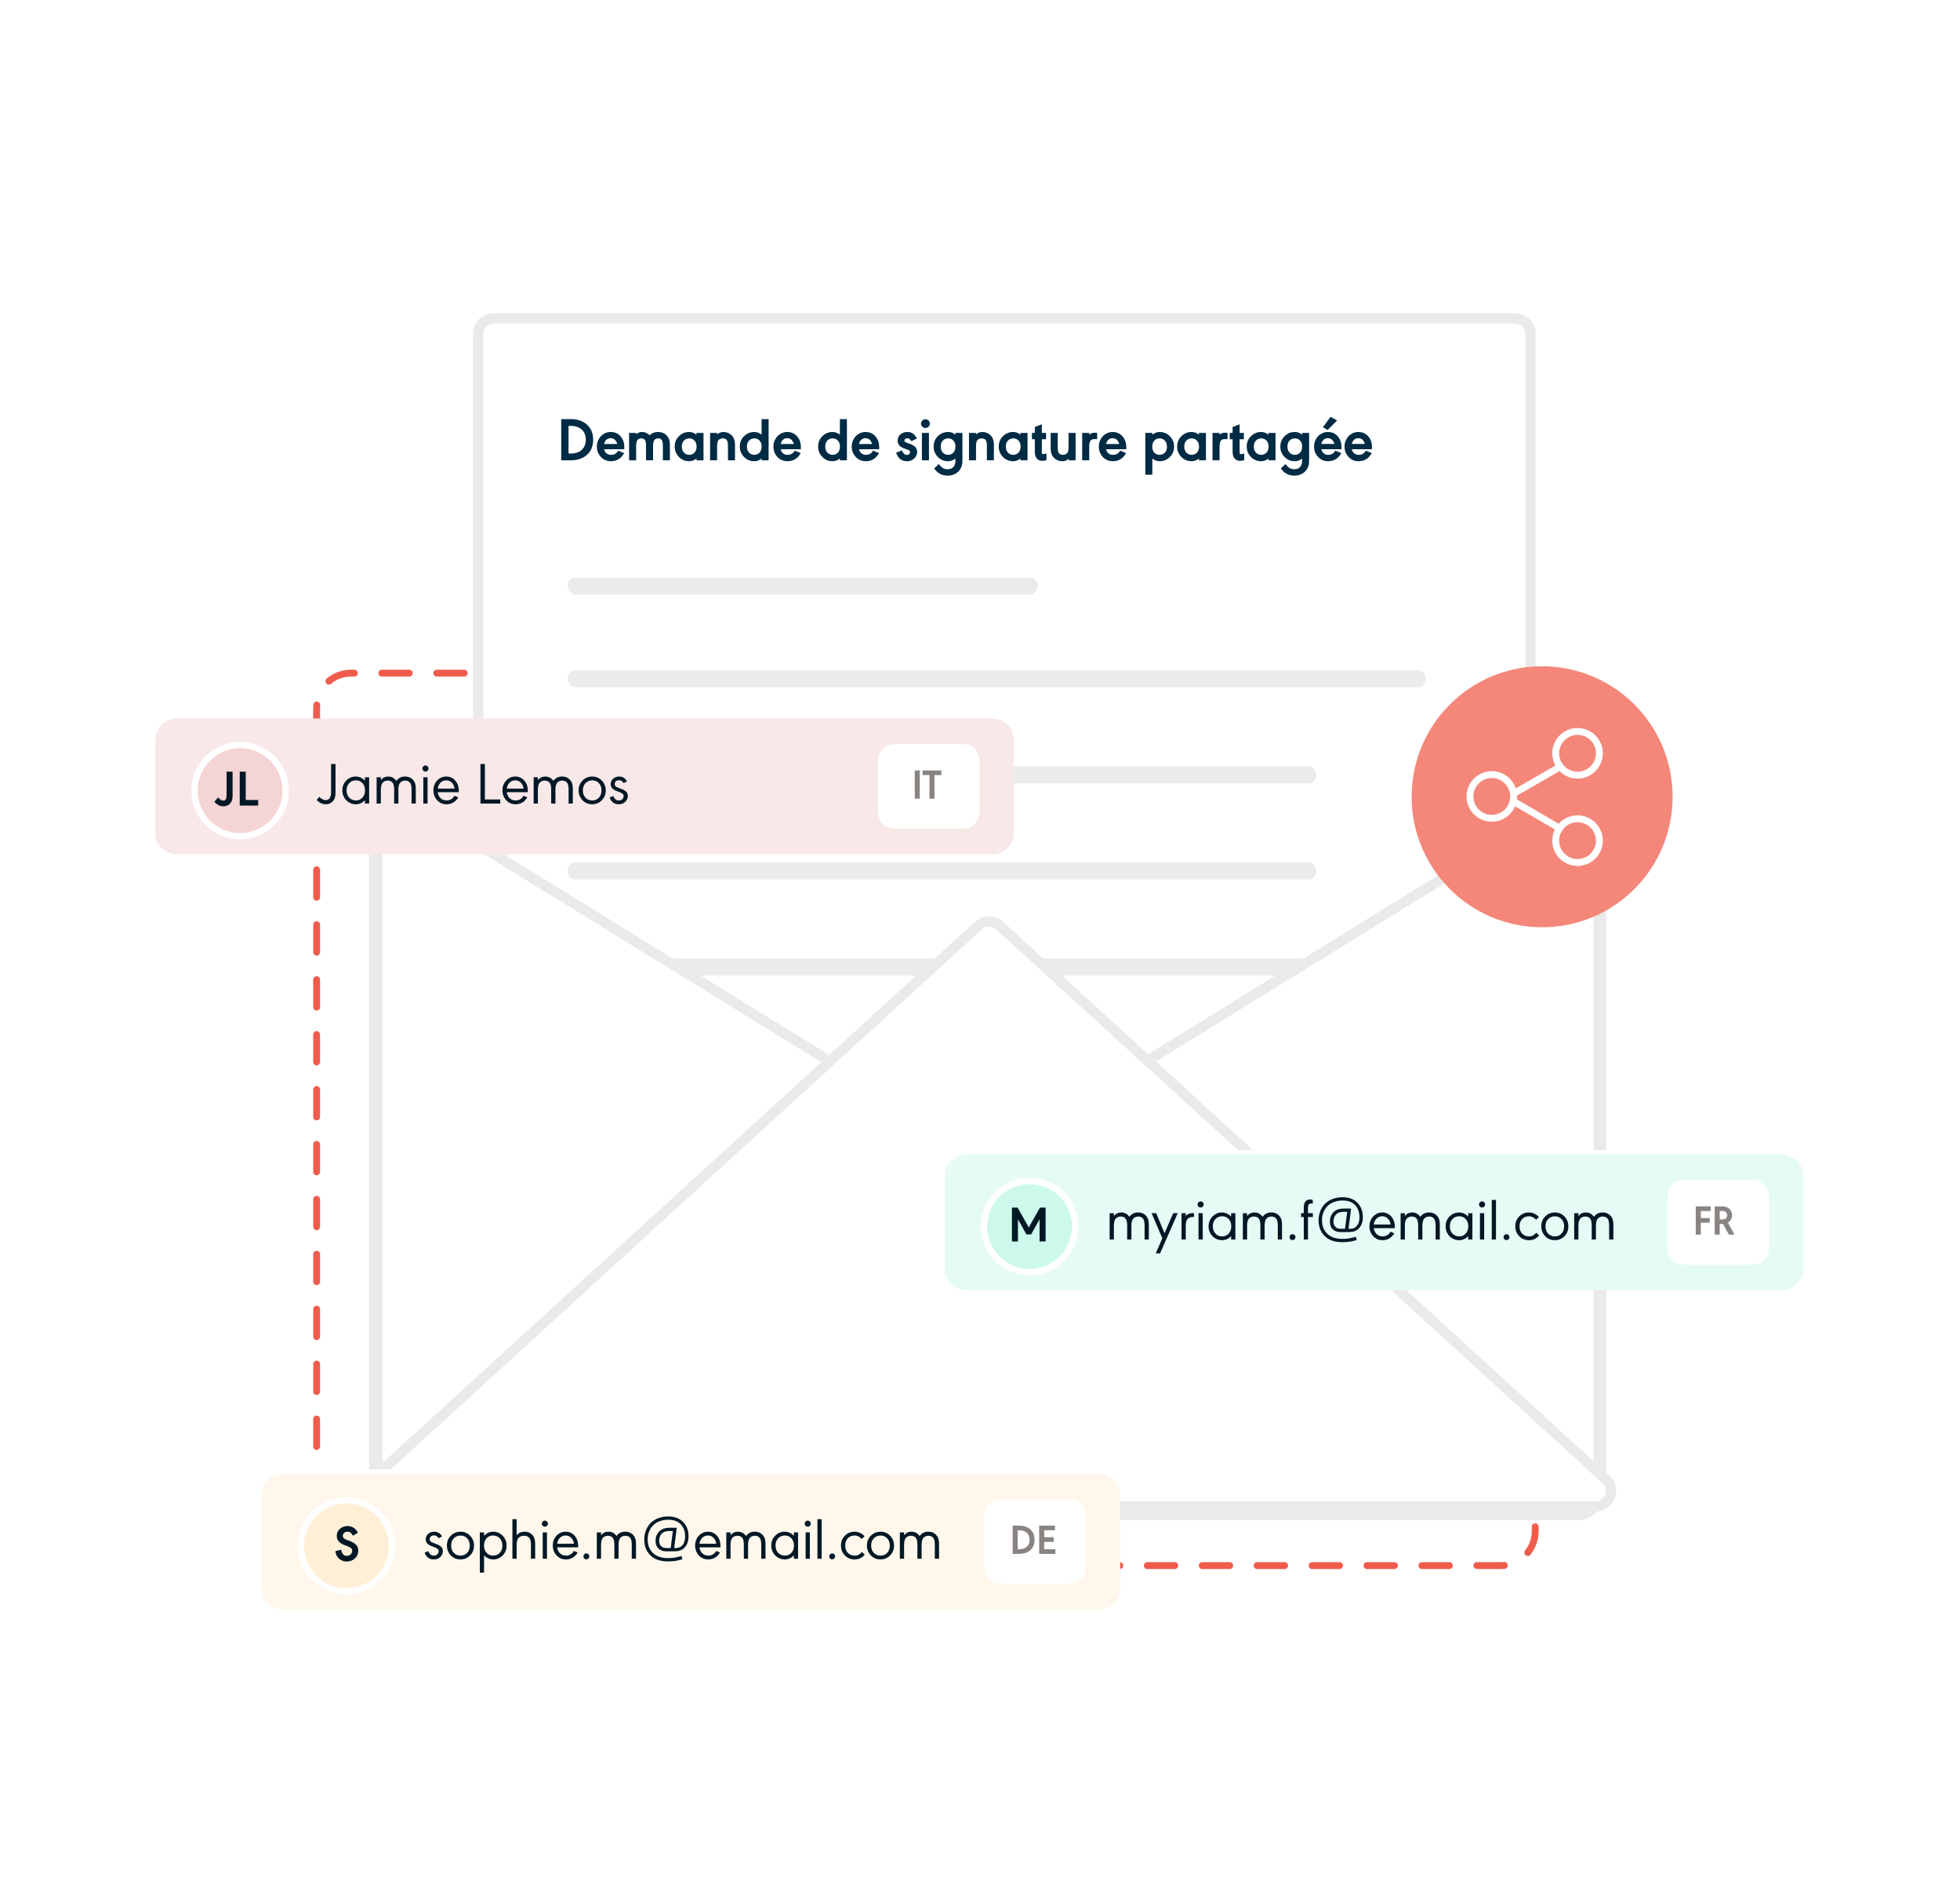 <svg xmlns="http://www.w3.org/2000/svg" width="571" height="551" fill="none"><path stroke="#F05C4C" stroke-dasharray="8 8" stroke-linecap="round" stroke-linejoin="round" stroke-width="2" d="M318.243 456.099h119c5.523 0 10-4.477 10-10v-90"/><rect width="357.452" height="203.909" x="109.021" y="235.952" fill="#fff" stroke="#EBEAEA" stroke-width="3" rx="4.5"/><g filter="url(#a)"><path fill="#fff" stroke="#EBEAEA" stroke-width="3" d="M135.146 93.1a4.5 4.5 0 0 1 4.5-4.5h297.566a4.5 4.5 0 0 1 4.5 4.5v281.338a4.5 4.5 0 0 1-4.5 4.501H139.646a4.5 4.5 0 0 1-4.5-4.501V93.1Z"/><path fill="#EBEBEB" d="M295.869 164.099H163.616c-1.311 0-2.373 1.117-2.373 2.494v.013c0 1.377 1.062 2.493 2.373 2.493h132.253c1.311 0 2.374-1.116 2.374-2.493v-.013c0-1.377-1.063-2.494-2.374-2.494ZM408.875 191.099H163.61c-1.307 0-2.367 1.117-2.367 2.494v.013c0 1.377 1.06 2.493 2.367 2.493h245.265c1.308 0 2.368-1.116 2.368-2.493v-.013c0-1.377-1.06-2.494-2.368-2.494ZM377.178 219.099H163.307c-1.14 0-2.064 1.117-2.064 2.494v.013c0 1.377.924 2.493 2.064 2.493h213.871c1.14 0 2.065-1.116 2.065-2.493v-.013c0-1.377-.925-2.494-2.065-2.494ZM377.178 247.099H163.307c-1.14 0-2.064 1.117-2.064 2.494v.013c0 1.377.924 2.493 2.064 2.493h213.871c1.14 0 2.065-1.116 2.065-2.493v-.013c0-1.377-.925-2.494-2.065-2.494ZM408.875 275.099H163.61c-1.307 0-2.367 1.117-2.367 2.494v.013c0 1.377 1.06 2.493 2.367 2.493h245.265c1.308 0 2.368-1.116 2.368-2.493v-.013c0-1.377-1.06-2.494-2.368-2.494Z"/></g><g filter="url(#b)"><path fill="#fff" d="M461.982 441.361H121.987l336.844-207.817c3.998-2.466 9.151.409 9.151 5.107V435.36a6 6 0 0 1-6 6.001Z"/><path stroke="#EBEAEA" stroke-width="3" d="M461.982 441.361H121.987l336.844-207.817c3.998-2.466 9.151.409 9.151 5.107V435.36a6 6 0 0 1-6 6.001Z"/></g><g filter="url(#c)"><path fill="#fff" d="M113.696 441.361h339.995L116.847 233.544c-3.998-2.466-9.151.409-9.151 5.107V435.36a6 6 0 0 0 6 6.001Z"/><path stroke="#EBEAEA" stroke-width="3" d="M113.696 441.361h339.995L116.847 233.544c-3.998-2.466-9.151.409-9.151 5.107V435.36a6 6 0 0 0 6 6.001Z"/></g><g filter="url(#d)"><path fill="#fff" d="M284.084 270.737a6 6 0 0 1 8.094 0l176.696 161.417c4.044 3.694 1.431 10.431-4.047 10.431H111.435c-5.478 0-8.091-6.737-4.047-10.431l176.696-161.417Z"/><path stroke="#EBEAEA" stroke-width="3" d="M285.096 271.844a4.5 4.5 0 0 1 6.07 0l176.697 161.418c3.033 2.77 1.072 7.823-3.036 7.823H111.435c-4.108 0-6.069-5.053-3.036-7.823l176.697-161.418Z"/></g><path stroke="#F05C4C" stroke-dasharray="8 8" stroke-linecap="round" stroke-linejoin="round" stroke-width="2" d="M135.243 196.099h-33c-5.523 0-10 4.478-10 10v232"/><g clip-path="url(#e)"><path fill="#fff" fill-rule="evenodd" d="M45.243 215.51a6.177 6.177 0 0 1 6.176-6.176h237.762a6.177 6.177 0 0 1 6.176 6.176v27.174a6.176 6.176 0 0 1-6.176 6.176H51.419a6.176 6.176 0 0 1-6.176-6.176V215.51Z" clip-rule="evenodd"/><path fill="#DA6868" fill-rule="evenodd" d="M45.243 215.51a6.177 6.177 0 0 1 6.176-6.176h237.762a6.177 6.177 0 0 1 6.176 6.176v27.174a6.176 6.176 0 0 1-6.176 6.176H51.419a6.176 6.176 0 0 1-6.176-6.176V215.51Z" clip-rule="evenodd" opacity=".15"/><path fill="#001826" d="M97.744 222.574v8.072c0 .737-.065 1.323-.194 1.756a2.6 2.6 0 0 1-.659 1.106c-.534.529-1.204.794-2.01.794a3.1 3.1 0 0 1-1.308-.279c-.4-.185-.844-.503-1.334-.954l.785-.929c.647.637 1.258.955 1.832.955.547 0 .949-.197 1.208-.591.259-.4.388-1.019.388-1.858v-8.072h1.292Zm9.795 11.525h-1.233v-1.004c-.721.805-1.618 1.207-2.694 1.207a3.69 3.69 0 0 1-1.882-.515 3.828 3.828 0 0 1-1.478-1.503 4.062 4.062 0 0 1-.515-2.018c0-1.222.433-2.229 1.3-3.023.743-.675 1.602-1.013 2.575-1.013 1.053 0 1.951.405 2.694 1.216v-1.013h1.233v7.666Zm-3.817-6.755c-.906 0-1.624.338-2.153 1.014-.394.506-.591 1.131-.591 1.874 0 .918.267 1.644.802 2.179.512.518 1.143.776 1.892.776.878 0 1.573-.34 2.085-1.021.383-.507.574-1.143.574-1.908 0-.884-.259-1.596-.777-2.137a2.434 2.434 0 0 0-1.832-.777Zm11.737.152c.625-.85 1.461-1.275 2.508-1.275 1.041 0 1.857.364 2.448 1.09.321.399.524.833.608 1.3.073.388.11.833.11 1.334v4.154H119.9v-4.002c0-1.019-.16-1.717-.481-2.094-.327-.394-.771-.591-1.334-.591-.693 0-1.222.242-1.588.726-.292.389-.439 1.098-.439 2.128v3.833h-1.232v-4.002c0-1.019-.161-1.717-.482-2.094-.332-.394-.782-.591-1.351-.591-.698 0-1.23.242-1.596.726-.298.389-.447 1.098-.447 2.128v3.833h-1.233v-7.666h1.233v.861c.529-.709 1.25-1.064 2.162-1.064.99 0 1.773.422 2.347 1.266Zm9.102-1.063v7.666h-1.233v-7.666h1.233Zm-.608-3.429c.242 0 .448.088.616.262a.825.825 0 0 1 .262.617.862.862 0 0 1-.262.633.846.846 0 0 1-.624.253.85.85 0 0 1-.625-.262.875.875 0 0 1-.253-.633c0-.236.087-.439.261-.608a.856.856 0 0 1 .625-.262Zm3.58 7.785c.04.299.113.575.22.828.214.512.537.906.971 1.182.394.259.844.388 1.351.388 1.035 0 1.812-.453 2.33-1.359l1.098.464c-.377.653-.861 1.152-1.452 1.495a3.824 3.824 0 0 1-1.968.515c-1.176 0-2.13-.442-2.862-1.326-.636-.76-.954-1.671-.954-2.735 0-.721.16-1.385.481-1.993a3.803 3.803 0 0 1 1.41-1.511 3.496 3.496 0 0 1 1.832-.507c1.07 0 1.948.391 2.635 1.174.686.782 1.03 1.784 1.03 3.006 0 .073-.003.199-.009.379h-6.113Zm4.889-1.055a3.375 3.375 0 0 0-.211-.827c-.214-.513-.524-.907-.929-1.183a2.276 2.276 0 0 0-1.283-.38c-.648 0-1.194.217-1.638.651-.445.433-.721 1.013-.828 1.739h4.889Zm8.84-7.16V232.9h4.476v1.199h-5.767v-11.525h1.291Zm6.384 8.215c.039.299.112.575.219.828.214.512.538.906.971 1.182.394.259.845.388 1.351.388 1.036 0 1.813-.453 2.331-1.359l1.097.464c-.377.653-.861 1.152-1.452 1.495a3.817 3.817 0 0 1-1.967.515c-1.177 0-2.131-.442-2.863-1.326-.636-.76-.954-1.671-.954-2.735 0-.721.161-1.385.482-1.993a3.803 3.803 0 0 1 1.41-1.511 3.494 3.494 0 0 1 1.832-.507c1.069 0 1.948.391 2.634 1.174.687.782 1.03 1.784 1.03 3.006 0 .073-.002.199-.008.379h-6.113Zm4.889-1.055a3.42 3.42 0 0 0-.211-.827c-.214-.513-.524-.907-.929-1.183a2.28 2.28 0 0 0-1.284-.38c-.647 0-1.193.217-1.638.651-.444.433-.72 1.013-.827 1.739h4.889Zm8.671-2.238c.625-.85 1.461-1.275 2.508-1.275 1.041 0 1.858.364 2.449 1.09.321.399.523.833.608 1.3.073.388.109.833.109 1.334v4.154h-1.232v-4.002c0-1.019-.161-1.717-.482-2.094-.326-.394-.771-.591-1.334-.591-.692 0-1.221.242-1.587.726-.293.389-.439 1.098-.439 2.128v3.833h-1.233v-4.002c0-1.019-.16-1.717-.481-2.094-.332-.394-.783-.591-1.351-.591-.698 0-1.23.242-1.596.726-.298.389-.448 1.098-.448 2.128v3.833h-1.232v-7.666h1.232v.861c.53-.709 1.25-1.064 2.162-1.064.991 0 1.773.422 2.347 1.266Zm11.374-1.266c1.142 0 2.102.439 2.879 1.317.67.76 1.005 1.664 1.005 2.711 0 1.227-.434 2.237-1.3 3.031-.738.675-1.622 1.013-2.652 1.013-1.193 0-2.173-.439-2.938-1.317-.67-.76-1.005-1.678-1.005-2.753 0-1.199.434-2.195 1.3-2.989.738-.675 1.641-1.013 2.711-1.013Zm-.017 1.123c-.912 0-1.633.338-2.162 1.013-.394.501-.591 1.126-.591 1.875 0 .912.268 1.635.802 2.17.513.518 1.146.776 1.9.776.895 0 1.605-.337 2.128-1.013.388-.506.583-1.142.583-1.908 0-.889-.265-1.602-.794-2.136a2.526 2.526 0 0 0-1.866-.777Zm10.098.262-.987.523c-.169-.264-.33-.45-.482-.557a1.39 1.39 0 0 0-.853-.27c-.365 0-.669.101-.911.304a.974.974 0 0 0-.355.776c0 .299.113.544.338.735.107.096.439.251.996.464l.751.296c.614.236 1.056.512 1.326.827.276.31.414.696.414 1.157 0 .715-.273 1.312-.819 1.79-.496.428-1.106.642-1.832.642-1.267 0-2.154-.653-2.66-1.959l1.064-.447c.231.484.467.821.709 1.013.242.191.554.287.937.287.462 0 .819-.149 1.073-.448.202-.242.304-.515.304-.819 0-.287-.088-.509-.262-.667-.169-.157-.532-.343-1.089-.557l-.828-.329c-1.047-.406-1.57-1.05-1.57-1.934 0-.67.253-1.21.76-1.621a2.573 2.573 0 0 1 1.688-.591c1.008 0 1.771.462 2.288 1.385Z"/><g clip-path="url(#f)"><path fill="#fff" fill-rule="evenodd" d="M255.75 224.651c0-2.768 0-4.151.539-5.208a4.94 4.94 0 0 1 2.159-2.159c1.057-.539 2.44-.539 5.208-.539h13.834c2.767 0 4.15 0 5.207.539a4.94 4.94 0 0 1 2.159 2.159c.539 1.057.539 2.44.539 5.208v8.893c0 2.767 0 4.15-.539 5.207a4.935 4.935 0 0 1-2.159 2.159c-1.057.539-2.44.539-5.207.539h-13.834c-2.768 0-4.151 0-5.208-.539a4.935 4.935 0 0 1-2.159-2.159c-.539-1.057-.539-2.44-.539-5.207v-8.893Z" clip-rule="evenodd"/><path fill="#898481" d="M267.954 224.453v8.232h-1.459v-8.232h1.459Zm4.283 1.351v6.881h-1.46v-6.881h-2.014v-1.351h5.488v1.351h-2.014Z"/></g><circle cx="69.947" cy="230.332" r="13.278" fill="#DA6868" fill-opacity=".15" stroke="#fff" stroke-width="1.853"/><path fill="#001826" d="M67.76 224.807v6.811c0 .579-.04 1.02-.122 1.324-.232.849-.7 1.423-1.404 1.722-.376.16-.77.239-1.18.239-.468 0-.904-.101-1.31-.304-.405-.202-.842-.535-1.31-.998l1.108-1.267c.569.608 1.073.912 1.512.912.338 0 .581-.126.731-.376.15-.256.225-.673.225-1.252v-6.811h1.75Zm3.83 0v8.251h3.625v1.628h-5.377v-9.879h1.752Z"/></g><path fill="#002B44" d="M163.5 122.102h2.75c1.817 0 3.293.446 4.43 1.336 1.412 1.108 2.118 2.657 2.118 4.65 0 2.027-.706 3.586-2.118 4.675-1.154.891-2.631 1.336-4.43 1.336h-2.75v-11.997Zm2.126 1.978v8.042h.677c1.225 0 2.218-.302 2.98-.905.914-.721 1.371-1.764 1.371-3.129 0-1.348-.457-2.382-1.371-3.103-.762-.603-1.755-.905-2.98-.905h-.677Zm10.372 6.794c.117.433.287.77.509 1.011.393.416.888.624 1.486.624.697 0 1.262-.22 1.696-.66.082-.088.217-.275.404-.562l1.74.721c-.398.656-.791 1.139-1.177 1.45-.756.603-1.641.905-2.655.905-1.265 0-2.293-.466-3.084-1.397-.686-.803-1.029-1.758-1.029-2.866 0-.756.173-1.456.519-2.1a3.98 3.98 0 0 1 1.511-1.6 3.863 3.863 0 0 1 1.996-.545c1.166 0 2.118.416 2.856 1.248.738.826 1.107 1.893 1.107 3.199 0 .118-.002.308-.008.572h-5.871Zm3.832-1.53c-.352-1.119-.991-1.678-1.916-1.678-.481 0-.888.146-1.222.439-.328.287-.56.7-.694 1.239h3.832Zm9.421-2.531c.668-.638 1.474-.958 2.417-.958 1.143 0 2.042.399 2.699 1.196.357.433.586.905.685 1.415.071.392.106.84.106 1.344v4.289h-2.048v-4.148c0-.908-.123-1.512-.369-1.811-.229-.281-.545-.421-.949-.421-.528 0-.926.181-1.196.544-.228.305-.343.923-.343 1.855v3.981h-2.047v-4.148c0-.908-.123-1.512-.37-1.811-.228-.281-.55-.421-.966-.421-.534 0-.935.181-1.204.544-.229.305-.343.923-.343 1.855v3.981h-2.048v-7.98h2.048v.422c.304-.264.583-.443.835-.536.252-.1.559-.15.923-.15.802 0 1.526.32 2.17.958Zm15.698 7.286h-2.048v-.509c-.68.515-1.395.773-2.145.773-1.242 0-2.279-.466-3.111-1.397-.721-.803-1.081-1.758-1.081-2.866 0-1.283.466-2.34 1.397-3.173a4.058 4.058 0 0 1 2.795-1.072c.75 0 1.465.258 2.145.774v-.51h2.048v7.98Zm-4.114-6.38c-.726 0-1.3.269-1.722.808-.317.404-.475.929-.475 1.573 0 .75.214 1.342.642 1.776.41.416.914.624 1.512.624.703 0 1.259-.273 1.669-.818.311-.41.466-.937.466-1.582 0-.738-.211-1.327-.633-1.766a1.936 1.936 0 0 0-1.459-.615Zm8.078-1.178c.568-.457 1.186-.686 1.854-.686.469 0 .923.094 1.362.281.44.188.812.449 1.117.783.31.328.533.72.668 1.177.14.457.211 1.029.211 1.714v4.289h-2.048v-4.157c0-.896-.132-1.494-.396-1.793-.258-.287-.612-.43-1.063-.43-.592 0-1.037.184-1.336.553-.246.305-.369.917-.369 1.837v3.99h-2.048v-7.98h2.048v.422Zm15.003 7.558h-2.048v-.509c-.68.515-1.395.773-2.145.773-1.242 0-2.279-.466-3.111-1.397-.721-.803-1.081-1.758-1.081-2.866 0-1.283.466-2.34 1.397-3.173a4.058 4.058 0 0 1 2.795-1.072c.75 0 1.465.258 2.145.774v-4.527h2.048v11.997Zm-4.114-6.38c-.726 0-1.301.269-1.722.808-.317.41-.475.935-.475 1.573 0 .75.214 1.342.642 1.776.41.416.914.624 1.511.624.698 0 1.248-.27 1.653-.809.31-.422.465-.952.465-1.591 0-.738-.208-1.327-.624-1.766a1.928 1.928 0 0 0-1.45-.615Zm7.629 3.155c.117.433.287.77.51 1.011.392.416.888.624 1.485.624.698 0 1.263-.22 1.697-.66.082-.088.216-.275.404-.562l1.74.721c-.398.656-.791 1.139-1.178 1.45-.756.603-1.64.905-2.654.905-1.266 0-2.294-.466-3.085-1.397-.685-.803-1.028-1.758-1.028-2.866 0-.756.173-1.456.518-2.1a3.988 3.988 0 0 1 1.512-1.6 3.857 3.857 0 0 1 1.995-.545c1.166 0 2.118.416 2.857 1.248.738.826 1.107 1.893 1.107 3.199 0 .118-.003.308-.009.572h-5.871Zm3.832-1.53c-.351-1.119-.99-1.678-1.916-1.678-.48 0-.888.146-1.222.439-.328.287-.559.7-.694 1.239h3.832Zm15.469 4.755h-2.048v-.509c-.68.515-1.394.773-2.144.773-1.243 0-2.28-.466-3.112-1.397-.72-.803-1.081-1.758-1.081-2.866 0-1.283.466-2.34 1.398-3.173a4.056 4.056 0 0 1 2.795-1.072c.75 0 1.464.258 2.144.774v-4.527h2.048v11.997Zm-4.113-6.38c-.727 0-1.301.269-1.723.808-.316.41-.475.935-.475 1.573 0 .75.214 1.342.642 1.776.41.416.914.624 1.512.624.697 0 1.248-.27 1.652-.809.311-.422.466-.952.466-1.591 0-.738-.208-1.327-.624-1.766a1.93 1.93 0 0 0-1.45-.615Zm7.629 3.155c.117.433.287.77.509 1.011.393.416.888.624 1.486.624.697 0 1.262-.22 1.696-.66.082-.088.217-.275.404-.562l1.74.721c-.398.656-.791 1.139-1.177 1.45-.756.603-1.641.905-2.655.905-1.265 0-2.293-.466-3.084-1.397-.686-.803-1.029-1.758-1.029-2.866 0-.756.173-1.456.519-2.1a3.98 3.98 0 0 1 1.511-1.6 3.863 3.863 0 0 1 1.996-.545c1.166 0 2.118.416 2.856 1.248.738.826 1.107 1.893 1.107 3.199 0 .118-.002.308-.008.572h-5.871Zm3.832-1.53c-.352-1.119-.991-1.678-1.916-1.678-.481 0-.888.146-1.222.439-.328.287-.56.7-.694 1.239h3.832Zm13.034-1.599-1.591.791c-.229-.322-.431-.545-.606-.668a1.01 1.01 0 0 0-.607-.185c-.252 0-.454.059-.606.176a.566.566 0 0 0-.22.466c0 .176.053.305.158.387.111.082.396.211.853.386l.729.273c.516.199.929.428 1.239.685.475.393.712.92.712 1.582 0 .803-.316 1.471-.949 2.004-.557.481-1.236.721-2.039.721-1.066 0-1.898-.407-2.496-1.222-.211-.287-.419-.706-.624-1.256l1.67-.668c.252.498.48.84.685 1.028.211.182.469.272.774.272.281 0 .507-.076.677-.228a.769.769 0 0 0 .254-.598.466.466 0 0 0-.184-.395c-.123-.1-.401-.232-.835-.396l-.809-.307c-1.189-.458-1.784-1.196-1.784-2.215 0-.768.296-1.392.888-1.872.545-.434 1.186-.651 1.925-.651.627 0 1.16.15 1.599.448.446.299.841.78 1.187 1.442Zm3.515-1.626v7.98h-2.047v-7.98h2.047Zm-1.002-3.964c.346 0 .642.126.888.378.252.246.378.539.378.879 0 .351-.126.65-.378.896a1.231 1.231 0 0 1-.905.369 1.26 1.26 0 0 1-.914-.369 1.231 1.231 0 0 1-.369-.905c0-.346.126-.639.378-.879a1.27 1.27 0 0 1 .922-.369Zm8.702 11.435c-.411.293-.774.495-1.09.606a3.209 3.209 0 0 1-1.081.167c-1.219 0-2.247-.466-3.085-1.397-.721-.803-1.081-1.758-1.081-2.866 0-1.283.466-2.34 1.397-3.173.803-.714 1.726-1.072 2.769-1.072.416 0 .779.056 1.09.167.31.112.67.314 1.081.607v-.51h2.047v8.139c0 1.166-.325 2.127-.975 2.882-.387.457-.87.809-1.45 1.055a4.709 4.709 0 0 1-1.872.369c-1.114 0-2.08-.322-2.901-.967-.222-.175-.571-.539-1.046-1.089l1.345-1.328c.135.159.237.276.308.352.345.398.638.668.879.809.398.24.864.36 1.397.36.721 0 1.277-.214 1.67-.642.398-.427.598-1.028.598-1.801v-.668Zm-2.066-5.871c-.726 0-1.301.269-1.722.808-.317.404-.475.923-.475 1.556 0 .761.214 1.359.642 1.793.41.416.914.624 1.511.624.703 0 1.257-.27 1.661-.809.305-.416.457-.946.457-1.591 0-.744-.208-1.333-.624-1.766-.386-.41-.87-.615-1.45-.615Zm8.077-1.178c.569-.457 1.187-.686 1.855-.686.469 0 .923.094 1.362.281.44.188.812.449 1.116.783.311.328.534.72.668 1.177.141.457.211 1.029.211 1.714v4.289h-2.048v-4.157c0-.896-.131-1.494-.395-1.793-.258-.287-.612-.43-1.064-.43-.591 0-1.037.184-1.336.553-.246.305-.369.917-.369 1.837v3.99h-2.048v-7.98h2.048v.422Zm15.003 7.558h-2.048v-.509c-.679.515-1.394.773-2.144.773-1.242 0-2.279-.466-3.111-1.397-.721-.803-1.082-1.758-1.082-2.866 0-1.283.466-2.34 1.398-3.173a4.056 4.056 0 0 1 2.795-1.072c.75 0 1.465.258 2.144.774v-.51h2.048v7.98Zm-4.113-6.38c-.727 0-1.301.269-1.723.808-.316.404-.474.929-.474 1.573 0 .75.214 1.342.641 1.776.41.416.914.624 1.512.624.703 0 1.26-.273 1.67-.818.311-.41.466-.937.466-1.582 0-.738-.211-1.327-.633-1.766a1.94 1.94 0 0 0-1.459-.615Zm8.288.246v3.559c0 .299.026.504.079.615.059.112.167.167.325.167.2 0 .513-.067.941-.202v1.943c-.44.134-.835.202-1.187.202-.709 0-1.254-.235-1.634-.703-.381-.475-.572-1.149-.572-2.022v-3.559h-.835v-1.846h.835v-1.714l2.048-.8v2.514h1.231v1.846h-1.231Zm7.787 5.712c-.328.258-.627.437-.896.537-.27.099-.589.149-.958.149-.469 0-.923-.094-1.363-.281a3.187 3.187 0 0 1-1.116-.782 2.965 2.965 0 0 1-.677-1.178c-.134-.457-.202-1.028-.202-1.714v-4.289h2.048v4.157c0 .902.132 1.5.396 1.793.263.287.621.431 1.072.431.592 0 1.034-.185 1.327-.554.246-.305.369-.917.369-1.837v-3.99h2.048v7.98h-2.048v-.422Zm6.012-7.04c.457-.38.978-.571 1.564-.571a6.7 6.7 0 0 1 .756.053v1.837a10.281 10.281 0 0 0-.738-.035c-.598 0-1.011.17-1.239.509-.229.334-.343.944-.343 1.829v3.84h-2.048v-7.98h2.048v.518Zm4.913 4.237c.117.433.287.77.51 1.011.392.416.887.624 1.485.624.697 0 1.263-.22 1.696-.66.082-.088.217-.275.405-.562l1.74.721c-.399.656-.791 1.139-1.178 1.45-.756.603-1.64.905-2.654.905-1.266 0-2.294-.466-3.085-1.397-.686-.803-1.028-1.758-1.028-2.866 0-.756.172-1.456.518-2.1a3.975 3.975 0 0 1 1.512-1.6 3.857 3.857 0 0 1 1.995-.545c1.166 0 2.118.416 2.856 1.248.739.826 1.108 1.893 1.108 3.199 0 .118-.003.308-.009.572h-5.871Zm3.832-1.53c-.352-1.119-.99-1.678-1.916-1.678-.48 0-.888.146-1.222.439-.328.287-.559.7-.694 1.239h3.832Zm7.594-3.225h2.048v.51c.679-.516 1.394-.774 2.144-.774 1.242 0 2.279.466 3.111 1.398.721.802 1.082 1.757 1.082 2.865 0 1.283-.466 2.341-1.398 3.173a4.052 4.052 0 0 1-2.795 1.072c-.75 0-1.465-.258-2.144-.773v4.711h-2.048v-12.182Zm4.157 1.6c-.697 0-1.248.272-1.652.817-.311.416-.466.943-.466 1.582 0 .738.208 1.327.624 1.767.398.41.882.615 1.45.615.732 0 1.307-.27 1.723-.809.316-.41.474-.934.474-1.573 0-.75-.214-1.342-.641-1.775-.405-.416-.908-.624-1.512-.624Zm13.509 6.38h-2.048v-.509c-.68.515-1.395.773-2.145.773-1.242 0-2.279-.466-3.111-1.397-.721-.803-1.081-1.758-1.081-2.866 0-1.283.466-2.34 1.397-3.173a4.058 4.058 0 0 1 2.795-1.072c.75 0 1.465.258 2.145.774v-.51h2.048v7.98Zm-4.114-6.38c-.726 0-1.3.269-1.722.808-.317.404-.475.929-.475 1.573 0 .75.214 1.342.642 1.776.41.416.914.624 1.512.624.703 0 1.259-.273 1.669-.818.311-.41.466-.937.466-1.582 0-.738-.211-1.327-.633-1.766a1.936 1.936 0 0 0-1.459-.615Zm8.078-1.082c.457-.38.978-.571 1.564-.571a6.7 6.7 0 0 1 .756.053v1.837a10.306 10.306 0 0 0-.738-.035c-.598 0-1.011.17-1.24.509-.228.334-.342.944-.342 1.829v3.84h-2.048v-7.98h2.048v.518Zm5.853 1.328v3.559c0 .299.027.504.079.615.059.112.167.167.325.167.2 0 .513-.067.941-.202v1.943c-.44.134-.835.202-1.187.202-.709 0-1.254-.235-1.634-.703-.381-.475-.572-1.149-.572-2.022v-3.559h-.835v-1.846h.835v-1.714l2.048-.8v2.514h1.231v1.846h-1.231Zm10.45 6.134h-2.047v-.509c-.68.515-1.395.773-2.145.773-1.242 0-2.279-.466-3.111-1.397-.721-.803-1.081-1.758-1.081-2.866 0-1.283.465-2.34 1.397-3.173a4.058 4.058 0 0 1 2.795-1.072c.75 0 1.465.258 2.145.774v-.51h2.047v7.98Zm-4.113-6.38c-.726 0-1.301.269-1.723.808-.316.404-.474.929-.474 1.573 0 .75.214 1.342.641 1.776.411.416.914.624 1.512.624.703 0 1.26-.273 1.67-.818.311-.41.466-.937.466-1.582 0-.738-.211-1.327-.633-1.766a1.94 1.94 0 0 0-1.459-.615Zm11.857 5.871c-.411.293-.774.495-1.09.606a3.209 3.209 0 0 1-1.081.167c-1.219 0-2.247-.466-3.085-1.397-.721-.803-1.081-1.758-1.081-2.866 0-1.283.465-2.34 1.397-3.173.803-.714 1.726-1.072 2.769-1.072.416 0 .779.056 1.089.167.311.112.671.314 1.082.607v-.51h2.047v8.139c0 1.166-.325 2.127-.975 2.882-.387.457-.87.809-1.45 1.055a4.709 4.709 0 0 1-1.872.369c-1.114 0-2.081-.322-2.901-.967-.223-.175-.571-.539-1.046-1.089l1.345-1.328c.135.159.237.276.308.352.345.398.638.668.878.809.399.24.865.36 1.398.36.721 0 1.277-.214 1.67-.642.398-.427.598-1.028.598-1.801v-.668Zm-2.066-5.871c-.726 0-1.301.269-1.723.808-.316.404-.474.923-.474 1.556 0 .761.214 1.359.641 1.793.411.416.914.624 1.512.624.703 0 1.257-.27 1.661-.809.305-.416.457-.946.457-1.591 0-.744-.208-1.333-.624-1.766-.386-.41-.87-.615-1.45-.615Zm12.287-5.239-2.768 2.786-1.38-.791 2.206-3.032 1.942 1.037Zm-4.623 8.394c.117.433.287.77.51 1.011.392.416.888.624 1.485.624.698 0 1.263-.22 1.697-.66.082-.088.216-.275.404-.562l1.74.721c-.398.656-.791 1.139-1.178 1.45-.756.603-1.64.905-2.654.905-1.266 0-2.294-.466-3.085-1.397-.685-.803-1.028-1.758-1.028-2.866 0-.756.173-1.456.518-2.1a3.988 3.988 0 0 1 1.512-1.6 3.857 3.857 0 0 1 1.995-.545c1.166 0 2.118.416 2.857 1.248.738.826 1.107 1.893 1.107 3.199 0 .118-.003.308-.009.572h-5.871Zm3.832-1.53c-.351-1.119-.99-1.678-1.916-1.678-.48 0-.888.146-1.222.439-.328.287-.559.7-.694 1.239h3.832Zm5.045 1.53c.117.433.287.77.51 1.011.392.416.888.624 1.485.624.697 0 1.263-.22 1.697-.66.082-.088.216-.275.404-.562l1.74.721c-.398.656-.791 1.139-1.178 1.45-.756.603-1.64.905-2.654.905-1.266 0-2.294-.466-3.085-1.397-.685-.803-1.028-1.758-1.028-2.866 0-.756.173-1.456.518-2.1a3.982 3.982 0 0 1 1.512-1.6 3.857 3.857 0 0 1 1.995-.545c1.166 0 2.118.416 2.857 1.248.738.826 1.107 1.893 1.107 3.199 0 .118-.003.308-.009.572h-5.871Zm3.832-1.53c-.351-1.119-.99-1.678-1.916-1.678-.48 0-.888.146-1.222.439-.328.287-.559.7-.694 1.239h3.832Z"/><circle cx="449.261" cy="232.117" r="38.018" fill="#F4877A"/><path stroke="#fff" stroke-miterlimit="10" stroke-width="2" d="m441.12 233.578 14.118 8.223M455.393 222.874l-14.273 8.222M434.604 238.388a6.36 6.36 0 0 0 6.36-6.361 6.36 6.36 0 1 0-12.721 0 6.361 6.361 0 0 0 6.361 6.361ZM459.582 225.821a6.361 6.361 0 1 0 0-12.722 6.361 6.361 0 0 0 0 12.722ZM459.582 251.265a6.361 6.361 0 1 0 0-12.722 6.361 6.361 0 0 0 0 12.722Z"/><path fill="#fff" d="M275.243 335.099h250.113v40.761H275.243z"/><g clip-path="url(#g)"><path fill="#5DE8C1" fill-rule="evenodd" d="M275.243 342.51a6.176 6.176 0 0 1 6.176-6.175H519.18a6.176 6.176 0 0 1 6.176 6.175v27.174a6.176 6.176 0 0 1-6.176 6.176H281.419a6.176 6.176 0 0 1-6.176-6.176V342.51Z" clip-rule="evenodd" opacity=".15"/><path fill="#001826" d="M329.011 354.497c.624-.85 1.46-1.275 2.507-1.275 1.042 0 1.858.363 2.449 1.089.321.399.523.833.608 1.3.073.389.11.833.11 1.334v4.154h-1.233v-4.002c0-1.019-.161-1.717-.481-2.094-.327-.394-.772-.591-1.334-.591-.693 0-1.222.242-1.588.726-.293.389-.439 1.098-.439 2.128v3.833h-1.233v-4.002c0-1.019-.16-1.717-.481-2.094-.332-.394-.782-.591-1.351-.591-.698 0-1.23.242-1.596.726-.298.389-.447 1.098-.447 2.128v3.833h-1.233v-7.666h1.233v.861c.529-.709 1.249-1.064 2.161-1.064.991 0 1.773.422 2.348 1.267Zm9.6 6.256-3.116-7.32h1.326l2.44 5.826 2.525-5.826h1.317l-5.125 11.703h-1.267l1.9-4.383Zm6.831-6.459c.473-.58 1.137-.87 1.993-.87.146 0 .281.006.405.017v1.106a9.59 9.59 0 0 0-.338-.008c-.523 0-.954.126-1.292.38a1.698 1.698 0 0 0-.599.878c-.113.36-.169.895-.169 1.604v3.698h-1.233v-7.666h1.233v.861Zm4.948-.861v7.666h-1.233v-7.666h1.233Zm-.608-3.428c.242 0 .447.087.616.261a.825.825 0 0 1 .262.617.862.862 0 0 1-.262.633.848.848 0 0 1-.625.253.88.88 0 0 1-.878-.895c0-.236.087-.439.262-.608a.855.855 0 0 1 .625-.261Zm10.115 11.094h-1.233v-1.004c-.72.805-1.618 1.207-2.693 1.207a3.694 3.694 0 0 1-1.883-.515 3.835 3.835 0 0 1-1.478-1.503 4.064 4.064 0 0 1-.515-2.018c0-1.221.434-2.229 1.301-3.023.743-.675 1.601-1.013 2.575-1.013 1.053 0 1.95.405 2.693 1.216v-1.013h1.233v7.666Zm-3.816-6.754c-.907 0-1.624.337-2.153 1.013-.394.506-.591 1.131-.591 1.874 0 .918.267 1.644.802 2.179.512.518 1.142.777 1.891.777.878 0 1.573-.341 2.086-1.022.382-.507.574-1.143.574-1.908 0-.884-.259-1.596-.777-2.137a2.437 2.437 0 0 0-1.832-.776Zm11.736.152c.625-.85 1.461-1.275 2.508-1.275 1.041 0 1.858.363 2.449 1.089.321.399.523.833.608 1.3.073.389.109.833.109 1.334v4.154h-1.232v-4.002c0-1.019-.161-1.717-.482-2.094-.326-.394-.771-.591-1.334-.591-.692 0-1.221.242-1.587.726-.293.389-.439 1.098-.439 2.128v3.833h-1.233v-4.002c0-1.019-.16-1.717-.481-2.094-.332-.394-.783-.591-1.351-.591-.698 0-1.23.242-1.596.726-.298.389-.448 1.098-.448 2.128v3.833h-1.232v-7.666h1.232v.861c.53-.709 1.25-1.064 2.162-1.064.991 0 1.773.422 2.347 1.267Zm8.723 5.066a.8.8 0 0 1 .599.253.8.8 0 0 1 .253.6.826.826 0 0 1-.253.607.812.812 0 0 1-.599.245.828.828 0 0 1-.608-.253.84.84 0 0 1-.245-.608.79.79 0 0 1 .253-.591.82.82 0 0 1 .6-.253Zm4.517-5.016v6.552h-1.233v-6.552h-.777v-1.114h.777v-1.554c0-1.615.619-2.423 1.858-2.423.202 0 .456.039.76.118v1.115a2.295 2.295 0 0 0-.524-.085c-.574 0-.861.425-.861 1.275v1.554h1.418v1.114h-1.418Zm12.556-2.465-.752 5.902h.397c.878 0 1.559-.29 2.043-.87.496-.585.743-1.43.743-2.533 0-1.221-.315-2.257-.945-3.107-.85-1.154-2.156-1.731-3.918-1.731-1.149 0-2.19.228-3.124.684-.94.461-1.672 1.165-2.196 2.111-.484.883-.726 1.871-.726 2.963 0 1.762.603 3.147 1.807 4.155 1.008.844 2.404 1.266 4.188 1.266 1.21 0 2.48-.208 3.808-.625l.338.921c-1.25.439-2.654.658-4.213.658-2.365 0-4.152-.667-5.362-2.001-1.036-1.154-1.554-2.6-1.554-4.34 0-1.283.285-2.443.853-3.479.608-1.103 1.464-1.928 2.567-2.474 1.064-.529 2.249-.793 3.555-.793 2.15 0 3.76.734 4.829 2.203.721.986 1.081 2.165 1.081 3.538 0 1.453-.405 2.581-1.216 3.386a3.19 3.19 0 0 1-1.258.786c-.467.157-1.055.236-1.764.236h-2.348a3.243 3.243 0 0 1-1.655-.431c-.9-.523-1.351-1.39-1.351-2.6 0-1.104.338-2.01 1.014-2.719.709-.738 1.75-1.106 3.124-1.106h2.035Zm-1.774 5.902.634-4.948h-1.056c-.625 0-1.148.107-1.57.321a2.292 2.292 0 0 0-1.005.996 3.19 3.19 0 0 0-.363 1.503c0 .659.188 1.179.566 1.562.377.377.892.566 1.545.566h1.249Zm8.385-.194c.039.298.112.574.219.827.214.512.538.906.971 1.182.394.259.845.389 1.351.389 1.036 0 1.813-.454 2.331-1.36l1.098.465c-.378.653-.862 1.151-1.453 1.494a3.817 3.817 0 0 1-1.967.515c-1.177 0-2.131-.442-2.862-1.326-.637-.759-.955-1.671-.955-2.735 0-.721.161-1.385.482-1.993a3.803 3.803 0 0 1 1.41-1.511 3.494 3.494 0 0 1 1.832-.507c1.07 0 1.948.391 2.634 1.174.687.782 1.031 1.784 1.031 3.006 0 .073-.003.199-.009.38h-6.113Zm4.889-1.056a3.42 3.42 0 0 0-.211-.827c-.214-.513-.524-.907-.929-1.182a2.271 2.271 0 0 0-1.284-.38c-.647 0-1.193.216-1.638.65-.444.433-.72 1.013-.827 1.739h4.889Zm8.671-2.237c.625-.85 1.461-1.275 2.508-1.275 1.041 0 1.858.363 2.449 1.089.321.399.523.833.608 1.3.073.389.109.833.109 1.334v4.154h-1.232v-4.002c0-1.019-.161-1.717-.482-2.094-.326-.394-.771-.591-1.334-.591-.692 0-1.221.242-1.587.726-.293.389-.439 1.098-.439 2.128v3.833h-1.233v-4.002c0-1.019-.16-1.717-.481-2.094-.332-.394-.783-.591-1.351-.591-.698 0-1.23.242-1.596.726-.298.389-.448 1.098-.448 2.128v3.833h-1.232v-7.666h1.232v.861c.53-.709 1.25-1.064 2.162-1.064.991 0 1.773.422 2.347 1.267Zm15.165 6.602h-1.233v-1.004c-.72.805-1.618 1.207-2.693 1.207a3.694 3.694 0 0 1-1.883-.515 3.828 3.828 0 0 1-1.478-1.503 4.064 4.064 0 0 1-.515-2.018c0-1.221.434-2.229 1.3-3.023.744-.675 1.602-1.013 2.576-1.013 1.052 0 1.95.405 2.693 1.216v-1.013h1.233v7.666Zm-3.816-6.754c-.907 0-1.624.337-2.154 1.013-.394.506-.591 1.131-.591 1.874 0 .918.268 1.644.803 2.179.512.518 1.142.777 1.891.777.878 0 1.573-.341 2.085-1.022.383-.507.575-1.143.575-1.908 0-.884-.259-1.596-.777-2.137a2.438 2.438 0 0 0-1.832-.776Zm7.244-.912v7.666h-1.233v-7.666h1.233Zm-.608-3.428c.242 0 .448.087.617.261a.828.828 0 0 1 .261.617.865.865 0 0 1-.261.633.85.85 0 0 1-.625.253.879.879 0 0 1-.878-.895c0-.236.087-.439.261-.608a.855.855 0 0 1 .625-.261Zm4.053 11.094h-1.233v-11.525h1.233v11.525Zm3.065-1.536c.237 0 .436.084.6.253a.8.8 0 0 1 .253.6.826.826 0 0 1-.253.607.814.814 0 0 1-.6.245.83.83 0 0 1-.608-.253.844.844 0 0 1-.245-.608c0-.231.085-.428.254-.591a.817.817 0 0 1 .599-.253Zm8.604-4.205c-.585-.676-1.28-1.013-2.085-1.013-.901 0-1.613.337-2.137 1.013-.388.506-.582 1.14-.582 1.9 0 .9.264 1.618.793 2.153.513.518 1.163.777 1.951.777.45 0 .83-.079 1.14-.237.315-.157.642-.436.979-.836l.828.828c-.462.489-.921.838-1.377 1.047-.45.208-.973.312-1.57.312-1.222 0-2.215-.439-2.981-1.317-.669-.766-1.004-1.675-1.004-2.727 0-1.222.433-2.227 1.3-3.015.737-.675 1.632-1.013 2.685-1.013 1.075 0 2.038.433 2.888 1.3l-.828.828Zm5.531-2.128c1.142 0 2.102.439 2.879 1.317.67.76 1.005 1.664 1.005 2.711 0 1.227-.434 2.237-1.3 3.031-.738.675-1.622 1.013-2.652 1.013-1.193 0-2.173-.439-2.938-1.317-.67-.76-1.005-1.678-1.005-2.753 0-1.199.433-2.195 1.3-2.989.738-.675 1.641-1.013 2.711-1.013Zm-.017 1.123c-.912 0-1.633.338-2.162 1.013-.394.501-.591 1.126-.591 1.875 0 .912.268 1.635.802 2.17.513.518 1.146.777 1.9.777.895 0 1.604-.338 2.128-1.014.388-.506.583-1.142.583-1.908 0-.889-.265-1.601-.794-2.136a2.526 2.526 0 0 0-1.866-.777Zm11.34.144c.624-.85 1.46-1.275 2.507-1.275 1.042 0 1.858.363 2.449 1.089.321.399.524.833.608 1.3.073.389.11.833.11 1.334v4.154h-1.233v-4.002c0-1.019-.16-1.717-.481-2.094-.327-.394-.771-.591-1.334-.591-.693 0-1.222.242-1.588.726-.293.389-.439 1.098-.439 2.128v3.833h-1.233v-4.002c0-1.019-.16-1.717-.481-2.094-.332-.394-.782-.591-1.351-.591-.698 0-1.23.242-1.596.726-.298.389-.447 1.098-.447 2.128v3.833h-1.233v-7.666h1.233v.861c.529-.709 1.249-1.064 2.161-1.064.991 0 1.773.422 2.348 1.267Z"/><g clip-path="url(#h)"><path fill="#fff" fill-rule="evenodd" d="M485.75 351.651c0-2.767 0-4.151.539-5.208a4.95 4.95 0 0 1 2.159-2.159c1.057-.538 2.441-.538 5.208-.538h13.834c2.767 0 4.15 0 5.207.538a4.94 4.94 0 0 1 2.159 2.159c.539 1.057.539 2.441.539 5.208v8.893c0 2.767 0 4.151-.539 5.208a4.94 4.94 0 0 1-2.159 2.159c-1.057.538-2.44.538-5.207.538h-13.834c-2.767 0-4.151 0-5.208-.538a4.95 4.95 0 0 1-2.159-2.159c-.539-1.057-.539-2.441-.539-5.208v-8.893Z" clip-rule="evenodd"/><path fill="#898481" d="M498.349 352.804h-2.865v2.033h2.611v1.357h-2.611v3.492h-1.46v-8.232h4.325v1.35Zm5.018 3.39 1.96 3.492h-1.647l-1.743-3.13a8.813 8.813 0 0 1-.512.018h-.429v3.112h-1.459v-8.232h1.888c.546 0 .997.05 1.351.15a2.413 2.413 0 0 1 1.586 1.351c.157.342.235.704.235 1.086 0 .458-.109.874-.326 1.248a2.438 2.438 0 0 1-.904.905Zm-2.371-.947h.531c.591 0 1.013-.108 1.267-.326.245-.209.368-.508.368-.898 0-.398-.127-.704-.38-.917-.25-.213-.668-.32-1.255-.32h-.531v2.461Z"/></g><circle cx="299.946" cy="357.333" r="13.278" fill="#CCF9EC" stroke="#fff" stroke-width="1.853"/><path fill="#001826" d="M294.805 361.687v-9.879h1.651l3.256 5.782 3.25-5.782h1.65v9.879h-1.751v-6.471l-2.476 4.408h-1.353l-2.475-4.408v6.471h-1.752Z"/></g><path fill="#fff" d="M76.243 428.099h250.113v40.761H76.243z"/><g clip-path="url(#i)"><path fill="#FFCC78" fill-rule="evenodd" d="M76.243 435.51a6.176 6.176 0 0 1 6.176-6.175h237.762a6.176 6.176 0 0 1 6.176 6.175v27.174a6.176 6.176 0 0 1-6.176 6.176H82.419a6.176 6.176 0 0 1-6.176-6.176V435.51Z" clip-rule="evenodd" opacity=".15"/><path fill="#001826" d="m128.77 447.614-.988.524c-.169-.265-.33-.45-.482-.557a1.389 1.389 0 0 0-.852-.271c-.366 0-.67.102-.912.304a.977.977 0 0 0-.355.777c0 .299.113.543.338.735.107.096.439.25.996.464l.752.296c.613.236 1.055.512 1.325.827.276.31.414.695.414 1.157 0 .715-.273 1.312-.819 1.79-.495.428-1.106.642-1.832.642-1.267 0-2.153-.653-2.66-1.959l1.064-.448c.231.484.467.822.709 1.014.242.191.555.287.937.287.462 0 .819-.15 1.073-.448.202-.242.304-.515.304-.819 0-.287-.088-.509-.262-.667-.169-.158-.532-.343-1.089-.557l-.828-.33c-1.047-.405-1.57-1.049-1.57-1.933 0-.67.253-1.21.76-1.621a2.573 2.573 0 0 1 1.688-.591c1.008 0 1.771.461 2.289 1.384Zm5.437-1.384c1.143 0 2.103.439 2.88 1.317.669.76 1.004 1.663 1.004 2.71 0 1.227-.433 2.238-1.3 3.032-.737.675-1.621 1.013-2.651 1.013-1.194 0-2.173-.439-2.939-1.317-.67-.76-1.004-1.678-1.004-2.753 0-1.199.433-2.195 1.3-2.989.737-.676 1.641-1.013 2.71-1.013Zm-.017 1.123c-.912 0-1.632.337-2.161 1.013-.394.501-.591 1.126-.591 1.874 0 .912.267 1.636.802 2.17.512.518 1.145.777 1.9.777.895 0 1.604-.338 2.128-1.013.388-.507.582-1.143.582-1.908 0-.89-.264-1.602-.794-2.137a2.528 2.528 0 0 0-1.866-.776Zm5.598-.921h1.233v1.014c.721-.811 1.619-1.216 2.694-1.216.664 0 1.292.171 1.883.515.63.36 1.123.861 1.477 1.503.344.613.515 1.286.515 2.018 0 1.221-.433 2.229-1.3 3.023-.743.675-1.601 1.013-2.575 1.013-1.053 0-1.951-.403-2.694-1.208v5.041h-1.233v-11.703Zm3.868.912c-.867 0-1.557.341-2.069 1.022-.377.512-.566 1.148-.566 1.908 0 .89.256 1.602.769 2.136a2.442 2.442 0 0 0 1.823.777c.907 0 1.624-.338 2.154-1.013.388-.501.582-1.126.582-1.875 0-.911-.264-1.638-.794-2.178-.512-.518-1.145-.777-1.899-.777Zm6.856-.05c.568-.71 1.337-1.064 2.305-1.064.94 0 1.706.323 2.297.971.281.304.484.672.608 1.106.123.428.185.974.185 1.638v4.154h-1.232v-4.002c0-.557-.04-.994-.119-1.309a1.773 1.773 0 0 0-.405-.794c-.36-.388-.841-.582-1.444-.582-.748 0-1.32.242-1.714.726-.321.388-.481 1.098-.481 2.128v3.833h-1.233v-11.525h1.233v4.72Zm8.832-.862v7.667h-1.233v-7.667h1.233Zm-.608-3.428c.242 0 .447.087.616.262a.823.823 0 0 1 .262.616.863.863 0 0 1-.262.634.848.848 0 0 1-.625.253.849.849 0 0 1-.624-.262.875.875 0 0 1-.254-.633c0-.237.088-.439.262-.608a.852.852 0 0 1 .625-.262Zm3.58 7.785c.039.299.113.574.22.828.213.512.537.906.971 1.182.394.259.844.388 1.351.388 1.035 0 1.812-.453 2.33-1.359l1.098.464c-.377.653-.862 1.151-1.453 1.495a3.817 3.817 0 0 1-1.967.515c-1.176 0-2.131-.442-2.862-1.326-.636-.76-.955-1.672-.955-2.736 0-.72.161-1.384.482-1.992a3.806 3.806 0 0 1 1.41-1.512 3.505 3.505 0 0 1 1.832-.506c1.07 0 1.948.391 2.635 1.173.686.783 1.03 1.785 1.03 3.006 0 .073-.003.2-.009.38h-6.113Zm4.889-1.055a3.442 3.442 0 0 0-.211-.828c-.214-.512-.524-.906-.929-1.182a2.278 2.278 0 0 0-1.283-.38c-.648 0-1.194.217-1.638.65-.445.434-.721 1.014-.828 1.74h4.889Zm3.614 2.828c.236 0 .436.085.599.254a.801.801 0 0 1 .254.599.829.829 0 0 1-.254.608.816.816 0 0 1-.599.245.828.828 0 0 1-.608-.253.846.846 0 0 1-.245-.608.79.79 0 0 1 .253-.591.82.82 0 0 1 .6-.254Zm8.79-5.066c.624-.85 1.46-1.275 2.507-1.275 1.042 0 1.858.363 2.449 1.089.321.4.523.834.608 1.301.073.388.11.833.11 1.334v4.154h-1.233v-4.002c0-1.019-.161-1.717-.481-2.094-.327-.394-.772-.591-1.335-.591-.692 0-1.221.242-1.587.726-.293.388-.439 1.098-.439 2.128v3.833h-1.233v-4.002c0-1.019-.16-1.717-.481-2.094-.332-.394-.782-.591-1.351-.591-.698 0-1.23.242-1.596.726-.298.388-.447 1.098-.447 2.128v3.833h-1.233v-7.667h1.233v.862c.529-.71 1.249-1.064 2.161-1.064.991 0 1.773.422 2.348 1.266Zm17.554-2.415-.752 5.902h.397c.878 0 1.559-.289 2.044-.869.495-.586.743-1.43.743-2.533 0-1.222-.316-2.258-.946-3.108-.85-1.154-2.156-1.731-3.918-1.731-1.148 0-2.19.228-3.124.684-.94.462-1.672 1.166-2.195 2.111-.485.884-.727 1.872-.727 2.964 0 1.762.603 3.147 1.807 4.154 1.008.845 2.404 1.267 4.188 1.267 1.211 0 2.48-.208 3.808-.625l.338.92c-1.249.439-2.654.659-4.213.659-2.364 0-4.152-.667-5.362-2.001-1.036-1.154-1.553-2.601-1.553-4.34 0-1.284.284-2.443.852-3.479.608-1.103 1.464-1.928 2.567-2.474 1.064-.529 2.249-.794 3.555-.794 2.15 0 3.76.735 4.83 2.204.72.985 1.08 2.165 1.08 3.538 0 1.452-.405 2.581-1.215 3.386a3.18 3.18 0 0 1-1.259.785c-.467.158-1.055.237-1.764.237h-2.348a3.243 3.243 0 0 1-1.655-.431c-.9-.524-1.35-1.39-1.35-2.601 0-1.103.337-2.009 1.013-2.719.709-.737 1.75-1.106 3.124-1.106h2.035Zm-1.773 5.902.633-4.948h-1.056c-.624 0-1.148.107-1.57.321a2.294 2.294 0 0 0-1.005.997 3.185 3.185 0 0 0-.363 1.503c0 .658.189 1.179.566 1.562.377.377.892.565 1.545.565h1.25Zm8.384-.194c.04.299.113.574.22.828.214.512.537.906.971 1.182.394.259.844.388 1.351.388 1.035 0 1.812-.453 2.33-1.359l1.098.464c-.377.653-.861 1.151-1.453 1.495a3.817 3.817 0 0 1-1.967.515c-1.176 0-2.131-.442-2.862-1.326-.636-.76-.954-1.672-.954-2.736 0-.72.16-1.384.481-1.992a3.806 3.806 0 0 1 1.41-1.512 3.505 3.505 0 0 1 1.832-.506c1.07 0 1.948.391 2.635 1.173.686.783 1.03 1.785 1.03 3.006 0 .073-.003.2-.009.38h-6.113Zm4.889-1.055a3.396 3.396 0 0 0-.211-.828c-.214-.512-.524-.906-.929-1.182a2.278 2.278 0 0 0-1.283-.38c-.648 0-1.194.217-1.638.65-.445.434-.721 1.014-.828 1.74h4.889Zm8.672-2.238c.624-.85 1.46-1.275 2.507-1.275 1.042 0 1.858.363 2.449 1.089.321.4.523.834.608 1.301.073.388.11.833.11 1.334v4.154h-1.233v-4.002c0-1.019-.161-1.717-.481-2.094-.327-.394-.772-.591-1.334-.591-.693 0-1.222.242-1.588.726-.293.388-.439 1.098-.439 2.128v3.833h-1.233v-4.002c0-1.019-.16-1.717-.481-2.094-.332-.394-.782-.591-1.351-.591-.698 0-1.23.242-1.596.726-.298.388-.447 1.098-.447 2.128v3.833h-1.233v-7.667h1.233v.862c.529-.71 1.249-1.064 2.161-1.064.991 0 1.773.422 2.348 1.266Zm15.164 6.603h-1.233v-1.005c-.72.805-1.618 1.208-2.693 1.208a3.694 3.694 0 0 1-1.883-.515 3.848 3.848 0 0 1-1.478-1.503 4.067 4.067 0 0 1-.515-2.018c0-1.222.434-2.229 1.301-3.023.743-.676 1.601-1.013 2.575-1.013 1.053 0 1.95.405 2.693 1.216v-1.014h1.233v7.667Zm-3.816-6.755c-.907 0-1.624.338-2.153 1.013-.394.507-.591 1.132-.591 1.875 0 .917.267 1.644.802 2.178.512.518 1.142.777 1.891.777.878 0 1.573-.34 2.086-1.021.382-.507.574-1.143.574-1.909 0-.883-.259-1.596-.777-2.136a2.434 2.434 0 0 0-1.832-.777Zm7.244-.912v7.667h-1.232v-7.667h1.232Zm-.608-3.428c.242 0 .448.087.617.262a.827.827 0 0 1 .262.616.867.867 0 0 1-.262.634.848.848 0 0 1-.625.253.852.852 0 0 1-.625-.262.875.875 0 0 1-.253-.633c0-.237.087-.439.262-.608a.849.849 0 0 1 .624-.262Zm4.053 11.095h-1.232v-11.525h1.232v11.525Zm3.065-1.537c.237 0 .437.085.6.254a.8.8 0 0 1 .253.599.828.828 0 0 1-.253.608.816.816 0 0 1-.6.245.83.83 0 0 1-.608-.253.845.845 0 0 1-.244-.608.79.79 0 0 1 .253-.591.82.82 0 0 1 .599-.254Zm8.604-4.205c-.585-.675-1.28-1.013-2.085-1.013-.901 0-1.613.338-2.136 1.013-.389.507-.583 1.14-.583 1.9 0 .901.265 1.619.794 2.153.512.518 1.162.777 1.95.777.451 0 .83-.079 1.14-.236.315-.158.642-.436.98-.836l.827.827c-.462.49-.92.839-1.376 1.047-.451.209-.974.313-1.571.313-1.221 0-2.215-.439-2.98-1.317-.67-.766-1.005-1.675-1.005-2.728 0-1.221.433-2.226 1.3-3.014.738-.676 1.633-1.013 2.685-1.013 1.075 0 2.038.433 2.888 1.3l-.828.827Zm5.531-2.127c1.143 0 2.102.439 2.879 1.317.67.76 1.005 1.663 1.005 2.71 0 1.227-.433 2.238-1.3 3.032-.738.675-1.621 1.013-2.652 1.013-1.193 0-2.172-.439-2.938-1.317-.67-.76-1.005-1.678-1.005-2.753 0-1.199.434-2.195 1.301-2.989.737-.676 1.64-1.013 2.71-1.013Zm-.017 1.123c-.912 0-1.632.337-2.161 1.013-.395.501-.592 1.126-.592 1.874 0 .912.268 1.636.803 2.17.512.518 1.145.777 1.899.777.895 0 1.605-.338 2.128-1.013.389-.507.583-1.143.583-1.908 0-.89-.265-1.602-.794-2.137a2.528 2.528 0 0 0-1.866-.776Zm11.34.143c.625-.85 1.461-1.275 2.508-1.275 1.041 0 1.857.363 2.448 1.089.321.4.524.834.608 1.301.073.388.11.833.11 1.334v4.154h-1.233v-4.002c0-1.019-.16-1.717-.481-2.094-.327-.394-.771-.591-1.334-.591-.693 0-1.222.242-1.588.726-.292.388-.439 1.098-.439 2.128v3.833h-1.232v-4.002c0-1.019-.161-1.717-.482-2.094-.332-.394-.782-.591-1.351-.591-.698 0-1.23.242-1.596.726-.298.388-.447 1.098-.447 2.128v3.833h-1.233v-7.667h1.233v.862c.529-.71 1.25-1.064 2.162-1.064.99 0 1.773.422 2.347 1.266Z"/><g clip-path="url(#j)"><path fill="#fff" fill-rule="evenodd" d="M286.751 444.651c0-2.767 0-4.151.538-5.208a4.95 4.95 0 0 1 2.159-2.159c1.057-.538 2.441-.538 5.208-.538h13.834c2.767 0 4.15 0 5.207.538a4.947 4.947 0 0 1 2.16 2.159c.538 1.057.538 2.441.538 5.208v8.893c0 2.767 0 4.151-.538 5.208a4.947 4.947 0 0 1-2.16 2.159c-1.057.538-2.44.538-5.207.538h-13.834c-2.767 0-4.151 0-5.208-.538a4.95 4.95 0 0 1-2.159-2.159c-.538-1.057-.538-2.441-.538-5.208v-8.893Z" clip-rule="evenodd"/><path fill="#898481" d="M295.024 444.454h1.888c1.247 0 2.26.306 3.04.917.969.76 1.453 1.823 1.453 3.19 0 1.392-.484 2.461-1.453 3.209-.792.611-1.806.917-3.04.917h-1.888v-8.233Zm1.46 1.357v5.519h.464c.841 0 1.522-.207 2.045-.622.627-.494.941-1.21.941-2.147 0-.924-.314-1.634-.941-2.129-.523-.414-1.204-.621-2.045-.621h-.464Zm10.856-.006h-3.136v2.033h2.786v1.357h-2.786v2.135h3.251v1.357h-4.711v-8.233h4.596v1.351Z"/></g><circle cx="100.947" cy="450.332" r="13.278" fill="#FFEFD7" stroke="#fff" stroke-width="1.853"/><path fill="#001826" d="m104.276 446.508-1.433.89c-.236-.367-.417-.613-.543-.738a1.466 1.466 0 0 0-1.056-.434c-.275 0-.514.053-.717.159a1.18 1.18 0 0 0-.478.449c-.12.202-.18.412-.18.629 0 .468.383.847 1.15 1.137l.927.354c.805.304 1.406.673 1.802 1.107.42.464.629 1.026.629 1.687 0 .955-.371 1.744-1.114 2.366-.623.526-1.37.789-2.244.789-.854 0-1.585-.263-2.193-.789a3.17 3.17 0 0 1-1.013-1.657 17.376 17.376 0 0 0-.13-.543l1.708-.448c.038.159.067.277.087.354.24.96.767 1.44 1.577 1.44.449 0 .823-.154 1.122-.463.28-.299.42-.644.42-1.035 0-.328-.138-.6-.413-.818-.217-.164-.55-.332-.998-.506l-.89-.34c-1.453-.56-2.179-1.443-2.179-2.649 0-.931.372-1.67 1.115-2.215.579-.429 1.257-.644 2.033-.644.912 0 1.677.311 2.295.934.183.183.422.511.716.984Z"/></g><defs><clipPath id="e"><path fill="#fff" d="M45.243 208.099h250.113v40.761H45.243z"/></clipPath><clipPath id="f"><path fill="#fff" d="M255.75 216.745h29.644v24.704H255.75z"/></clipPath><clipPath id="g"><path fill="#fff" d="M275.243 335.099h250.113v40.761H275.243z"/></clipPath><clipPath id="h"><path fill="#fff" d="M485.75 343.746h29.644v24.704H485.75z"/></clipPath><clipPath id="i"><path fill="#fff" d="M76.243 428.099h250.113v40.761H76.243z"/></clipPath><clipPath id="j"><path fill="#fff" d="M286.751 436.746h29.644v24.704h-29.644z"/></clipPath><filter id="a" width="392.393" height="376.166" x="96.374" y="49.827" color-interpolation-filters="sRGB" filterUnits="userSpaceOnUse"><feFlood flood-opacity="0" result="BackgroundImageFix"/><feColorMatrix in="SourceAlpha" result="hardAlpha" values="0 0 0 0 0 0 0 0 0 0 0 0 0 0 0 0 0 0 127 0"/><feOffset dx="4.141" dy="4.141"/><feGaussianBlur stdDeviation="20.707"/><feColorMatrix values="0 0 0 0 0 0 0 0 0 0 0 0 0 0 0 0 0 0 0.12 0"/><feBlend in2="BackgroundImageFix" result="effect1_dropShadow_669_339"/><feBlend in="SourceGraphic" in2="effect1_dropShadow_669_339" result="shape"/></filter><filter id="b" width="364.784" height="223.723" x="108.448" y="225.138" color-interpolation-filters="sRGB" filterUnits="userSpaceOnUse"><feFlood flood-opacity="0" result="BackgroundImageFix"/><feColorMatrix in="SourceAlpha" result="hardAlpha" values="0 0 0 0 0 0 0 0 0 0 0 0 0 0 0 0 0 0 127 0"/><feOffset dx="-2.25"/><feGaussianBlur stdDeviation="3"/><feColorMatrix values="0 0 0 0 0 0 0 0 0 0 0 0 0 0 0 0 0 0 0.1 0"/><feBlend in2="BackgroundImageFix" result="effect1_dropShadow_669_339"/><feBlend in="SourceGraphic" in2="effect1_dropShadow_669_339" result="shape"/></filter><filter id="c" width="364.784" height="223.723" x="102.445" y="225.138" color-interpolation-filters="sRGB" filterUnits="userSpaceOnUse"><feFlood flood-opacity="0" result="BackgroundImageFix"/><feColorMatrix in="SourceAlpha" result="hardAlpha" values="0 0 0 0 0 0 0 0 0 0 0 0 0 0 0 0 0 0 127 0"/><feOffset dx="2.25"/><feGaussianBlur stdDeviation="3"/><feColorMatrix values="0 0 0 0 0 0 0 0 0 0 0 0 0 0 0 0 0 0 0.1 0"/><feBlend in2="BackgroundImageFix" result="effect1_dropShadow_669_339"/><feBlend in="SourceGraphic" in2="effect1_dropShadow_669_339" result="shape"/></filter><filter id="d" width="380.418" height="188.419" x="97.922" y="259.416" color-interpolation-filters="sRGB" filterUnits="userSpaceOnUse"><feFlood flood-opacity="0" result="BackgroundImageFix"/><feColorMatrix in="SourceAlpha" result="hardAlpha" values="0 0 0 0 0 0 0 0 0 0 0 0 0 0 0 0 0 0 127 0"/><feOffset dy="-2.25"/><feGaussianBlur stdDeviation="3.75"/><feColorMatrix values="0 0 0 0 0 0 0 0 0 0 0 0 0 0 0 0 0 0 0.1 0"/><feBlend in2="BackgroundImageFix" result="effect1_dropShadow_669_339"/><feBlend in="SourceGraphic" in2="effect1_dropShadow_669_339" result="shape"/></filter></defs></svg>
